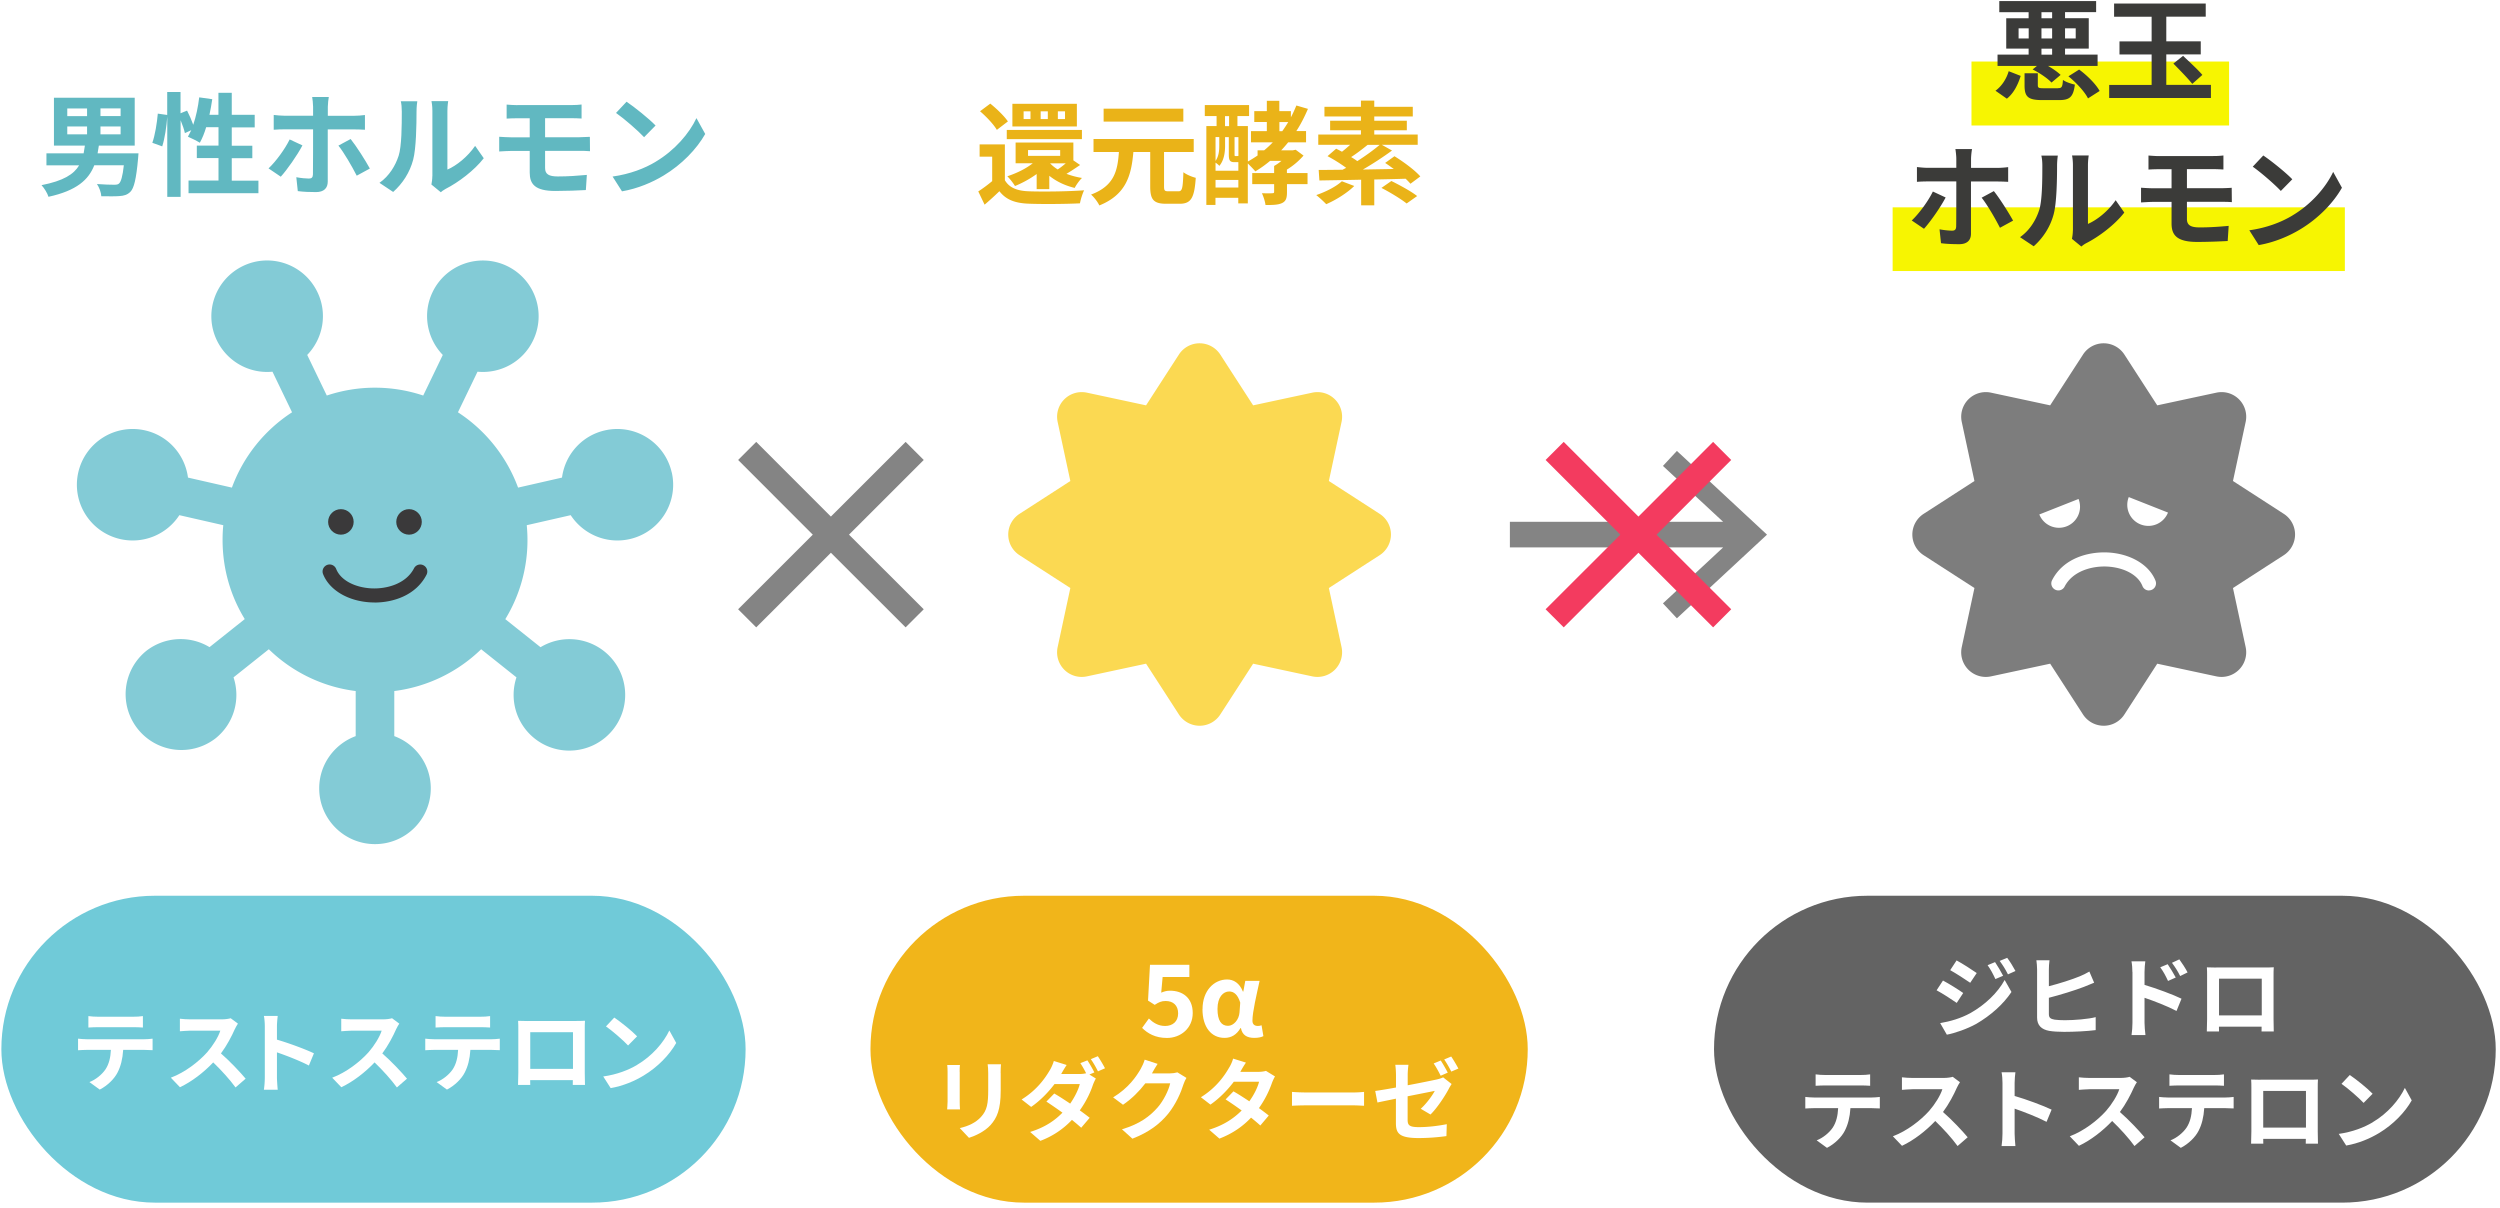 <svg xmlns="http://www.w3.org/2000/svg" width="356" height="172" fill="none"><path fill="#F7F501" d="M317.422 8.763h-36.683v9.107h36.683V8.763zm16.485 20.762h-64.395v9.07h64.395v-9.07z"/><path fill="#848484" d="m238.79 64.21-1.988 2.138 8.573 7.958h-30.367v3.645h30.367l-8.573 7.969 1.988 2.126 12.831-11.912L238.79 64.21zm-107.25 1.291-2.578-2.576-10.643 10.635-10.632-10.635-2.578 2.576 10.632 10.635-10.632 10.624 2.578 2.577 10.632-10.625 10.643 10.625 2.578-2.577-10.642-10.624L131.54 65.5z"/><path fill="#F33B5F" d="m246.525 65.501-2.578-2.576-10.633 10.635-10.642-10.635-2.578 2.576 10.642 10.635-10.642 10.624 2.578 2.577 10.642-10.625 10.633 10.625 2.578-2.577-10.632-10.624L246.525 65.5z"/><path fill="#61B8C1" d="M19.723 21.803s-.03.509-.06.769c-.26 2.905-.58 4.224-1.089 4.733-.45.45-.93.579-1.599.619-.56.05-1.539.03-2.548.02-.03-.54-.29-1.258-.62-1.738.99.08 2 .1 2.429.1.34 0 .53-.02.7-.16.29-.24.529-1.038.699-2.616h-4.207c-.8 2.057-2.498 3.615-6.525 4.494-.14-.5-.61-1.248-.99-1.658 3.118-.609 4.607-1.548 5.357-2.826H6.613v-1.707h5.296c.06-.35.13-.72.18-1.099H7.682v-6.82h11.502v6.82h-5.107c-.05.38-.11.74-.18 1.099h5.826v-.03zM9.581 16.54h2.818v-1.098H9.58v1.098zm0 2.587h2.818v-1.119H9.58v1.119zm7.594-3.695h-2.868v1.098h2.868v-1.098zm0 2.576h-2.868v1.119h2.868v-1.119zM36.8 25.706v1.808h-9.952v-1.808h4.267v-3.195h-3.088v-1.777h3.088v-2.617h-1.759c-.24.83-.56 1.598-.899 2.207-.38-.24-1.249-.669-1.699-.859.16-.29.32-.589.48-.928l-.91.419c-.1-.48-.34-1.178-.609-1.837v10.914H23.82V16.609c-.1 1.338-.35 3.106-.719 4.234l-1.409-.509c.38-1.058.67-2.846.78-4.154l1.339.19v-3.266h1.898v3.026l.93-.38c.32.62.659 1.389.879 2.018.4-1.169.69-2.547.85-3.905l1.858.26c-.11.749-.24 1.498-.4 2.227h1.28v-3.136h1.898v3.136h3.267v1.787h-3.267v2.616h2.928v1.778h-2.928v3.195h3.777l.02-.02zm3.177-.549L38.24 23.98c1.069-1.009 2.348-2.766 3.008-4.124l1.818.848c-.74 1.419-2.218 3.515-3.087 4.464v-.01zm6.705-9.946v1.279h3.708c.46 0 1.149-.05 1.578-.11v2.097c-.5-.03-1.119-.05-1.568-.05h-3.728v7.43c0 .928-.54 1.497-1.678 1.497-.85 0-1.789-.03-2.588-.14l-.21-1.977c.69.13 1.389.19 1.788.19.4 0 .56-.16.58-.58.02-.589.02-5.661.02-6.41v-.02h-4.067c-.48 0-1.09.02-1.539.06V16.37c.48.05 1.04.11 1.539.11h4.067V15.2c0-.419-.08-1.118-.13-1.388h2.368c-.05.22-.14.989-.14 1.388v.01zM52.668 24l-1.869 1.018c-.69-1.358-1.818-3.295-2.608-4.284l1.739-.938c.82 1.018 2.098 3.035 2.738 4.204zm4.088-1.778c.45-1.378.46-4.394.46-6.33 0-.64-.05-1.07-.14-1.469h2.348c-.02.08-.11.78-.11 1.458 0 1.887-.05 5.263-.48 6.87-.48 1.808-1.489 3.375-2.848 4.584l-1.948-1.299c1.409-.988 2.268-2.456 2.718-3.824v.01zm4.816 2.876V15.78c0-.719-.11-1.328-.13-1.378h2.379s-.11.67-.11 1.388v8.358c1.299-.559 2.877-1.817 3.947-3.375l1.229 1.758c-1.33 1.727-3.628 3.455-5.426 4.363-.35.19-.54.35-.69.48l-1.339-1.099c.06-.3.13-.749.13-1.178h.01zm12.11-10.136h7.695c.54 0 1.069-.03 1.439-.08v1.997c-.42-.02-.86-.05-1.44-.05H77.62v2.716h4.827c.34 0 1.139-.03 1.549-.06l.02 2.047c-.45-.05-1.17-.05-1.52-.05H77.62v2.447c0 .879.54 1.198 1.82 1.198 1.438 0 2.847-.1 4.126-.22l-.14 2.157c-1.04.06-2.848.13-4.347.13-2.928 0-3.647-1.008-3.647-2.616v-3.086h-2.608c-.46 0-1.259.05-1.739.08v-2.097c.45.03 1.25.08 1.739.08h2.608V16.84h-1.739c-.58 0-1.089.02-1.548.05v-1.997c.46.03.979.08 1.548.08l-.01-.01zm19.666 8.08c2.738-1.618 4.817-4.064 5.826-6.221l1.249 2.257c-1.22 2.157-3.348 4.364-5.916 5.911-1.619.979-3.677 1.867-5.935 2.257l-1.34-2.107c2.499-.35 4.577-1.168 6.126-2.097h-.01zm0-5.163-1.629 1.658c-.829-.899-2.828-2.636-3.997-3.455l1.5-1.598c1.118.75 3.197 2.417 4.126 3.385v.01z"/><path fill="#EAB318" d="M143.094 25.66c.62 1.069 1.739 1.518 3.378 1.578 1.918.08 5.696.03 7.904-.14-.22.45-.5 1.328-.59 1.857-1.978.1-5.376.13-7.324.05-1.899-.08-3.188-.539-4.147-1.777a43.63 43.63 0 0 1-2.108 1.917l-.9-1.887c.62-.4 1.339-.929 1.979-1.468v-3.485h-1.789v-1.747h3.597v5.102zm-1.139-7.16c-.449-.778-1.499-1.887-2.398-2.656l1.459-1.088c.899.719 1.998 1.777 2.508 2.536l-1.569 1.198v.01zm1.409 0h10.702v1.309h-10.702V18.5zm4.257 8.458v-2.177a15.135 15.135 0 0 1-3.088 1.708c-.21-.37-.749-1.059-1.089-1.388 1.309-.43 2.638-1.069 3.627-1.857h-2.448v-2.946h8.224v2.536l.959.66c-.659.449-1.329.898-1.938 1.257.669.26 1.419.46 2.208.59-.35.32-.819.978-1.039 1.418-1.409-.34-2.618-.93-3.617-1.728v1.897h-1.809l.01.03zm5.726-8.947h-9.183v-3.225h9.183v3.225zm-6.605-2.157h-.98v1.099h.98v-1.099zm-.35 6.341h4.576v-.829h-4.576v.83zm2.818-6.34h-1.019v1.098h1.019v-1.099zm.32 7.399c.299.32.669.619 1.089.878.369-.24.769-.559 1.149-.878h-2.238zm2.128-7.4h-1.019v1.099h1.019v-1.099zm16.159 11.384c.53 0 .62-.42.699-2.716.42.34 1.23.669 1.759.798-.19 2.866-.669 3.695-2.298 3.695h-1.919c-1.808 0-2.268-.61-2.268-2.476v-4.893h-2.398c-.29 3.325-1.019 6.061-4.847 7.609-.219-.48-.749-1.179-1.179-1.548 3.328-1.248 3.777-3.405 3.967-6.061h-3.617v-1.858h14.269v1.858h-4.226v4.893c0 .609.099.699.619.699h1.439zm.689-9.926h-11.351v-1.837h11.351v1.837zm14.759 7.328h2.928v1.577h-2.928v1.139c0 .828-.13 1.298-.72 1.567-.559.26-1.309.27-2.338.27-.06-.51-.29-1.198-.51-1.678.61.02 1.279.02 1.469 0 .21 0 .27-.05.27-.21v-1.088h-3.118V24.64h3.118v-1.01c.35-.19.72-.45 1.039-.719h-1.619a16.686 16.686 0 0 1-2.098 1.498c-.22-.29-.719-.779-1.069-1.138v5.691h-1.359v-.798h-3.248v1.018h-1.299V17.95h1.459v-1.418h-1.679v-1.567h6.306v1.567h-1.659v1.418h1.489v5.053c.479-.27.929-.56 1.379-.859v-.739h.939c.43-.35.849-.739 1.229-1.138h-3.107v-1.598h2.258V17.37h-1.789v-1.548h1.789v-1.467h1.779v1.467h1.648v.88c.29-.53.54-1.1.78-1.679l1.648.48c-.479 1.118-1.019 2.187-1.658 3.165h1.389v1.598h-2.548c-.32.4-.64.769-.99 1.138h1.659l.4-.08 1.119.83a10.137 10.137 0 0 1-2.368 1.996v.48l.01.01zm-8.814-3.865c0 .879-.14 2.047-.819 2.846-.1-.13-.35-.34-.54-.46v1.15h3.248v-1.22h-.53c-.619 0-.829-.189-.829-1.068v-2.496h-.53v1.248zm-1.359-1.248v3.385c.48-.689.53-1.498.53-2.177v-1.218h-.53v.01zm3.248 7.18v-1.089h-3.248v1.089h3.248zm-1.899-8.748h.58v-1.418h-.58v1.418zm1.899 1.568h-.54v2.476c0 .19.02.22.13.22h.21c.13 0 .18-.02.21-.03v-2.666h-.01zm5.836-.849h.419c.3-.42.58-.849.85-1.298h-1.259v1.298h-.01zm10.662 7.811c-1.02 1.008-2.658 2.017-3.987 2.586-.32-.35-1.02-.989-1.419-1.298 1.359-.46 2.817-1.199 3.647-1.967l1.759.669v.01zm8.014-.32c-.18-.21-.42-.46-.69-.719-1.469.05-2.988.08-4.467.11v3.675h-1.868V25.59c-2.258.05-4.337.08-5.946.11l-.1-1.498c.98 0 2.139-.02 3.408-.03.16-.1.34-.18.509-.27a22.237 22.237 0 0 0-2.658-1.667l1.229-1.059c.26.13.54.27.83.43.38-.29.779-.64 1.169-.989h-4.547V19.16h6.076v-.609h-4.387v-1.358h4.387v-.61h-5.196v-1.377h5.196v-.879h1.898v.879h5.486v1.378h-5.486v.609h4.637v1.358h-4.637v.61h6.186v1.457h-5.116l1.459.819a47.237 47.237 0 0 1-4.147 2.706l4.396-.08c-.419-.3-.829-.609-1.229-.859l1.329-.958c1.259.779 2.898 1.977 3.678 2.876l-1.419 1.058.02-.01zm-6.106-5.542c-.779.64-1.629 1.278-2.348 1.738.32.19.619.379.879.579 1.169-.75 2.318-1.578 3.188-2.317h-1.719zm3.378 5.143c1.169.579 2.818 1.468 3.677 2.147l-1.499 1.058c-.769-.62-2.368-1.598-3.587-2.217l1.409-.978v-.01z"/><path fill="#3B3B39" d="M284.149 12.925c.91-.66 1.569-1.698 1.889-2.786l1.709.669c-.38 1.218-.98 2.466-1.969 3.245l-1.629-1.138v.01zm5.916-3.535h-5.616V7.772h4.427v-.848h-3.188V2.6h3.188v-.86h-4.177V.153h13.79v1.578h-4.427v.859h3.377v4.334h-3.377v.848h4.636V9.39h-7.054c.699.4 1.379.879 1.788 1.278l-1.299 1.089c-.539-.59-1.698-1.378-2.688-1.868l.61-.499h.01zm-1.179-3.914V4.038h-1.439v1.438h1.439zm4.157 7.08c.539 0 .659-.14.719-1.179.37.29 1.169.56 1.699.67-.22 1.777-.75 2.206-2.238 2.206h-2.429c-2.048 0-2.498-.51-2.498-2.107v-1.708h1.889v1.678c0 .4.13.45.819.45h2.049l-.01-.01zM290.704 2.6h1.519v-.86h-1.519v.86zm1.519 1.438h-1.519v1.438h1.519V4.038zm-1.519 3.744h1.519v-.848h-1.519v.848zm3.358-3.744v1.438h1.519V4.038h-1.519zm1.998 5.861c1.14.83 2.399 2.077 2.928 3.056l-1.658 1.058c-.45-.928-1.659-2.236-2.788-3.145l1.518-.959V9.9zm18.776 2.197v1.857h-14.489v-1.857h6.045V7.752h-4.577V5.895h4.577V2.38h-5.346V.503h13.05V2.37h-5.616v3.515h4.907v1.857h-4.907v4.344h6.346l.01.01zm-3.967-4.144c.859.819 2.128 1.977 2.748 2.716l-1.439 1.278c-.58-.748-1.809-1.997-2.688-2.895l1.379-1.099zm-36.898 24.623-1.739-1.178c1.07-1.009 2.349-2.766 3.008-4.124l1.819.849c-.74 1.418-2.219 3.514-3.088 4.463v-.01zm6.705-9.946v1.279h3.707c.46 0 1.149-.05 1.579-.11v2.097c-.499-.03-1.119-.05-1.569-.05h-3.727v7.43c0 .928-.539 1.497-1.679 1.497-.849 0-1.788-.03-2.588-.14l-.21-1.977c.69.13 1.389.19 1.789.19.4 0 .56-.16.58-.58.02-.589.02-5.661.02-6.41v-.02h-4.067c-.48 0-1.089.02-1.539.06v-2.107c.48.05 1.039.11 1.539.11h4.067v-1.279c0-.419-.08-1.118-.13-1.388h2.368a9.5 9.5 0 0 0-.14 1.388v.01zm5.986 8.788-1.869 1.018c-.689-1.358-1.819-3.295-2.608-4.284l1.739-.938c.819 1.018 2.098 3.035 2.738 4.204zm3.707-1.46c.45-1.378.46-4.393.46-6.33 0-.64-.05-1.069-.14-1.468h2.348c-.02.08-.11.779-.11 1.457 0 1.888-.05 5.263-.48 6.87-.479 1.808-1.488 3.376-2.847 4.584l-1.949-1.298c1.409-.989 2.268-2.457 2.718-3.825v.01zm4.816 2.876v-9.316c0-.72-.109-1.328-.129-1.378h2.378s-.11.669-.11 1.388v8.358c1.299-.56 2.878-1.818 3.947-3.376l1.229 1.758c-1.329 1.727-3.627 3.455-5.426 4.364-.35.19-.54.35-.689.479l-1.339-1.099c.059-.299.129-.748.129-1.178h.01zm12.297-10.614h7.694a11.6 11.6 0 0 0 1.439-.08v1.997c-.42-.02-.86-.05-1.439-.05h-3.757v2.716h4.826c.34 0 1.139-.03 1.549-.06l.02 2.047c-.45-.05-1.169-.05-1.519-.05h-4.876v2.447c0 .878.539 1.198 1.818 1.198 1.439 0 2.848-.1 4.127-.22l-.14 2.157c-1.039.06-2.847.13-4.346.13-2.928 0-3.648-1.009-3.648-2.616v-3.086h-2.608c-.459 0-1.259.05-1.738.08v-2.097c.449.03 1.249.08 1.738.08h2.608v-2.716h-1.738c-.58 0-1.09.02-1.549.05v-1.997c.459.03.979.08 1.549.08l-.01-.01zm18.936 8.477c2.738-1.617 4.816-4.064 5.825-6.22l1.249 2.256c-1.219 2.157-3.347 4.364-5.915 5.912-1.619.978-3.677 1.867-5.936 2.256l-1.339-2.107c2.498-.35 4.577-1.168 6.126-2.097h-.01zm0-5.162-1.629 1.657c-.83-.898-2.828-2.636-3.997-3.455l1.499-1.597c1.119.749 3.197 2.416 4.127 3.385v.01z"/><path fill="#FBD952" fill-rule="evenodd" d="M173.771 50.492a3.525 3.525 0 0 0-2.948-1.607 3.5 3.5 0 0 0-2.948 1.607c-2.148 3.316-4.677 7.23-4.677 7.23s-4.556-.979-8.423-1.807a3.513 3.513 0 0 0-3.218.948 3.514 3.514 0 0 0-.949 3.216c.829 3.864 1.809 8.417 1.809 8.417s-3.918 2.537-7.235 4.674a3.521 3.521 0 0 0-1.609 2.945c0 1.189.6 2.297 1.609 2.946 3.317 2.147 7.235 4.673 7.235 4.673s-.98 4.554-1.809 8.418a3.506 3.506 0 0 0 4.167 4.164l8.423-1.807s2.539 3.914 4.677 7.23a3.524 3.524 0 0 0 2.948 1.607 3.502 3.502 0 0 0 2.948-1.607 7203.56 7203.56 0 0 0 4.676-7.23l8.424 1.807a3.51 3.51 0 0 0 4.167-4.164l-1.809-8.418s3.917-2.536 7.235-4.673a3.52 3.52 0 0 0 1.608-2.946 3.496 3.496 0 0 0-1.608-2.945c-3.318-2.147-7.235-4.674-7.235-4.674l1.809-8.417a3.507 3.507 0 0 0-4.167-4.164c-3.867.828-8.424 1.807-8.424 1.807s-2.538-3.914-4.676-7.23z" clip-rule="evenodd"/><rect width="105.978" height="43.701" x=".195" y="127.554" fill="#70CAD8" rx="21.851"/><g filter="url(#a)"><path fill="#fff" d="M11.804 147.467h8.254c.26 0 .82-.03 1.15-.08v1.638c-.32-.02-.79-.04-1.15-.04H17.02c-.08 1.298-.35 2.357-.809 3.235-.44.869-1.409 1.848-2.528 2.417l-1.469-1.069c.89-.339 1.779-1.068 2.278-1.797.52-.779.73-1.728.78-2.786h-3.468c-.38 0-.859.03-1.209.05v-1.648c.38.04.82.08 1.21.08zm1.6-3.205h5.065c.43 0 .93-.02 1.36-.09v1.628c-.43-.03-.92-.05-1.36-.05h-5.046c-.44 0-.97.03-1.359.05v-1.628c.42.06.93.09 1.35.09h-.01z"/></g><g filter="url(#b)"><path fill="#fff" d="M32.92 146.024c-.43.979-1.129 2.327-1.978 3.465 1.25 1.079 2.768 2.696 3.517 3.595l-1.439 1.248c-.819-1.128-1.988-2.416-3.177-3.565-1.34 1.408-3.008 2.717-4.737 3.535l-1.299-1.358c2.029-.759 3.977-2.286 5.167-3.614.829-.949 1.598-2.187 1.878-3.086h-4.267c-.53 0-1.219.08-1.489.09v-1.788c.34.05 1.11.09 1.49.09h4.446c.54 0 1.05-.08 1.299-.159l1.03.768c-.1.14-.33.53-.44.779z"/></g><g filter="url(#c)"><path fill="#fff" d="M37.19 145.659c0-.439-.04-1.068-.13-1.508h1.968c-.05.44-.11.999-.11 1.508v1.868c1.689.489 4.107 1.387 5.266 1.947l-.72 1.737c-1.298-.679-3.187-1.408-4.546-1.877v3.565c0 .369.06 1.248.11 1.757h-1.969a13 13 0 0 0 .13-1.757v-7.24z"/></g><g filter="url(#d)"><path fill="#fff" d="M55.897 146.024c-.43.979-1.129 2.327-1.978 3.465 1.249 1.079 2.768 2.696 3.517 3.595l-1.439 1.248c-.82-1.128-1.988-2.416-3.177-3.565-1.34 1.408-3.008 2.717-4.737 3.535l-1.299-1.358c2.029-.759 3.977-2.286 5.166-3.614.83-.949 1.599-2.187 1.879-3.086h-4.267c-.53 0-1.22.08-1.489.09v-1.788c.34.05 1.11.09 1.489.09h4.447c.54 0 1.049-.08 1.299-.159l1.029.768c-.1.14-.33.53-.44.779z"/></g><g filter="url(#e)"><path fill="#fff" d="M61.245 147.467H69.5c.26 0 .82-.03 1.15-.08v1.638c-.32-.02-.79-.04-1.15-.04h-3.038c-.08 1.298-.35 2.357-.81 3.235-.439.869-1.408 1.848-2.527 2.417l-1.47-1.069c.89-.339 1.78-1.068 2.28-1.797.519-.779.729-1.728.779-2.786h-3.468c-.38 0-.86.03-1.209.05v-1.648c.38.04.82.08 1.21.08zm1.599-3.205h5.066c.43 0 .93-.02 1.36-.09v1.628c-.43-.03-.92-.05-1.36-.05h-5.046c-.44 0-.97.03-1.359.05v-1.628c.42.06.93.09 1.349.09h-.01z"/></g><g filter="url(#f)"><path fill="#fff" d="M74.607 144.866h6.925c.32 0 .79 0 1.249-.03-.03.379-.03.839-.03 1.218v6.171c0 .49.03 1.698.03 1.748h-1.739s.01-.31.01-.679h-6.075c.01.349.01.639.01.679h-1.739c0-.06.04-1.159.04-1.758v-6.151c0-.349 0-.869-.03-1.218.52.01 1 .03 1.34.03l.01-.01zm.38 6.82h6.085v-5.222h-6.085v5.222z"/></g><g filter="url(#g)"><path fill="#fff" d="M90.207 151.112c2.159-1.268 3.788-3.195 4.587-4.893l.98 1.778c-.96 1.697-2.629 3.435-4.657 4.653-1.27.769-2.898 1.468-4.677 1.777l-1.059-1.657c1.969-.28 3.597-.919 4.826-1.648v-.01zm0-4.064-1.289 1.308c-.66-.709-2.228-2.077-3.147-2.716l1.179-1.258c.88.589 2.518 1.897 3.247 2.666h.01z"/></g><rect width="93.595" height="43.701" x="123.955" y="127.554" fill="#F1B51A" rx="21.851"/><g filter="url(#h)"><path fill="#fff" d="m162.12 145.847.959-1.328c.6.579 1.329 1.059 2.308 1.059 1.09 0 1.859-.64 1.859-1.788 0-1.148-.709-1.767-1.769-1.767-.619 0-.959.159-1.568.549l-.95-.609.28-5.093h5.606v1.738h-3.807l-.2 2.226c.43-.179.779-.279 1.259-.279 1.759 0 3.228.988 3.228 3.175s-1.729 3.555-3.668 3.555c-1.658 0-2.758-.649-3.537-1.428v-.01z"/></g><g filter="url(#i)"><path fill="#fff" d="M170.722 143.171c0-2.646 1.659-4.214 3.497-4.214.92 0 1.759.499 2.249 1.718h.06l.28-1.518h2.038c-.41 1.897-1.019 4.413-1.019 5.672 0 .539.33.748.779.748.16 0 .34-.029.52-.099l.26 1.547c-.27.14-.69.25-1.289.25-1.06 0-1.719-.399-1.909-1.398h-.06c-.55.939-1.299 1.398-2.268 1.398-1.889 0-3.148-1.518-3.148-4.104h.01zm5.266.479.1-1.398c-.35-1.148-.909-1.587-1.569-1.587-.839 0-1.668.778-1.668 2.486 0 1.708.579 2.407 1.498 2.407.79 0 1.559-.859 1.639-1.908z"/></g><g filter="url(#j)"><path fill="#fff" d="M136.144 152.102v4.254c0 .309.01.808.04 1.098h-1.829c.01-.24.06-.729.06-1.108v-4.244c0-.24-.01-.679-.05-.969h1.809c-.03.29-.04.569-.04.969h.01zm5.836.189v2.497c0 2.706-.53 3.874-1.459 4.913-.83.908-2.139 1.518-3.058 1.807l-1.309-1.388c1.249-.289 2.268-.769 3.018-1.588.869-.948 1.029-1.887 1.029-3.854v-2.387c0-.499-.03-.908-.08-1.258h1.899c-.03.35-.05.759-.05 1.258h.01z"/></g><g filter="url(#k)"><path fill="#fff" d="m155.32 152.191-.709.3.919.569c-.14.25-.299.589-.419.909-.33 1.018-.96 2.366-1.869 3.625.54.389 1.029.759 1.409 1.058l-1.209 1.418c-.34-.309-.81-.709-1.319-1.118a11.878 11.878 0 0 1-4.497 2.985l-1.459-1.268c2.179-.669 3.578-1.687 4.607-2.746a70.52 70.52 0 0 0-2.288-1.578l1.119-1.148c.669.38 1.459.899 2.268 1.438.64-.919 1.179-1.997 1.369-2.786h-3.597c-.88 1.168-2.049 2.377-3.328 3.255l-1.359-1.058c2.209-1.358 3.378-3.086 4.017-4.174.19-.3.45-.879.57-1.308l1.828.569a16.716 16.716 0 0 0-.779 1.288h2.568c.34 0 .71-.04.979-.11a13.092 13.092 0 0 0-.819-1.438l.999-.399c.31.449.77 1.258.999 1.727v-.01zm1.509-.589-.999.44c-.26-.53-.669-1.259-1.019-1.738l.999-.419c.33.479.789 1.268 1.019 1.707v.01z"/></g><g filter="url(#l)"><path fill="#fff" d="M163.553 152.273s-.03.04-.04.06h2.528c.39 0 .809-.06 1.099-.15l1.289.789c-.14.24-.32.589-.42.909-.339 1.118-1.059 2.796-2.188 4.204-1.199 1.458-2.718 2.616-5.086 3.545l-1.489-1.338c2.578-.769 3.977-1.868 5.076-3.106.86-.978 1.589-2.496 1.789-3.435h-3.538c-.839 1.099-1.938 2.207-3.177 3.046l-1.409-1.049c2.208-1.348 3.297-2.965 3.927-4.054.19-.319.45-.899.57-1.318l1.838.599c-.29.439-.619 1.009-.769 1.288v.01z"/></g><g filter="url(#m)"><path fill="#fff" d="M176.093 152.112h2.558c.39 0 .819-.05 1.099-.14l1.289.789c-.14.24-.299.579-.419.889a14.295 14.295 0 0 1-1.869 3.624c.54.39 1.029.759 1.399 1.059l-1.199 1.418c-.34-.31-.81-.709-1.319-1.119-1.109 1.169-2.548 2.237-4.507 2.986l-1.459-1.268c2.179-.669 3.578-1.688 4.627-2.736a48.525 48.525 0 0 0-2.288-1.578l1.119-1.148c.669.379 1.459.889 2.258 1.418.66-.909 1.199-1.997 1.389-2.786h-3.597c-.88 1.168-2.049 2.376-3.328 3.255l-1.359-1.048c2.209-1.368 3.378-3.096 4.007-4.194.2-.3.47-.879.58-1.308l1.828.569a13.891 13.891 0 0 0-.779 1.288l-.03.03z"/></g><g filter="url(#n)"><path fill="#fff" d="M185.487 155.046h6.765c.59 0 1.149-.05 1.469-.08v1.977c-.3-.01-.949-.06-1.469-.06h-6.765c-.719 0-1.559.03-2.028.06v-1.977a28.3 28.3 0 0 0 2.028.08z"/></g><g filter="url(#o)"><path fill="#fff" d="M198.277 155.929c-1.119.23-2.119.429-2.648.549l-.32-1.647c.6-.08 1.709-.26 2.958-.49v-1.787c0-.429-.04-1.069-.1-1.448h1.879c-.06.379-.11 1.009-.11 1.448v1.468c1.828-.34 3.587-.709 4.157-.829.369-.09.669-.18.889-.3l1.209.949c-.11.18-.29.449-.4.679-.549 1.049-1.698 2.786-2.608 3.665l-1.389-.819c.83-.739 1.649-1.887 1.999-2.546-.39.08-2.089.419-3.867.769v3.335c0 .779.229 1.058 1.598 1.058s2.738-.18 3.977-.419l-.05 1.697a29.87 29.87 0 0 1-3.917.28c-2.857 0-3.277-.689-3.277-2.177v-3.435h.02zm7.364-3.705-1.009.44c-.26-.519-.659-1.268-.999-1.748l1.009-.419c.31.469.76 1.258.999 1.727zm1.509-.579-1.009.43c-.26-.52-.67-1.259-1.009-1.728l.999-.419c.33.479.789 1.268 1.019 1.707v.01z"/></g><rect width="111.317" height="43.7" x="244.076" y="127.554" fill="#636363" rx="21.85"/><g fill="#fff" filter="url(#p)"><path d="m279.038 140.887-.919 1.408c-.719-.5-2.028-1.348-2.868-1.798l.909-1.388c.86.45 2.239 1.318 2.888 1.778h-.01zm1.01 2.866c2.138-1.199 3.907-2.916 4.896-4.724l.969 1.708c-1.159 1.747-2.948 3.335-4.996 4.533-1.289.719-3.098 1.349-4.207 1.548l-.949-1.647c1.409-.24 2.918-.669 4.287-1.418zm.919-5.712-.929 1.388c-.71-.489-2.019-1.338-2.848-1.798l.909-1.388c.829.45 2.218 1.339 2.868 1.798zm3.757.389-1.099.47c-.37-.789-.66-1.338-1.109-1.977l1.059-.44c.35.529.859 1.368 1.149 1.947zm1.759-.679-1.069.48c-.4-.789-.72-1.289-1.18-1.918l1.07-.439c.389.499.879 1.318 1.179 1.877zm4.757-.21v2.376c1.499-.379 3.278-.948 4.397-1.408.45-.189.88-.389 1.369-.679l.68 1.588c-.48.2-1.05.439-1.469.599-1.269.489-3.338 1.129-4.977 1.548v2.327c0 .539.25.679.82.788.37.05.879.08 1.449.08 1.319 0 3.347-.159 4.396-.439v1.847c-1.199.16-3.097.25-4.496.25-.82 0-1.579-.05-2.119-.14-1.099-.2-1.728-.789-1.728-1.887v-6.86c0-.37-.05-.999-.1-1.308h1.868c-.06.389-.09.958-.09 1.308v.01zm11.892.35c0-.449-.04-1.068-.13-1.518h1.969c-.05.44-.11.999-.11 1.518v1.838c1.678.499 4.107 1.397 5.266 1.967l-.71 1.747c-1.309-.689-3.197-1.418-4.556-1.877v3.565c0 .349.06 1.238.13 1.747h-1.979c.08-.489.13-1.258.13-1.747v-7.24h-.01zm6.175.789-1.099.489c-.37-.789-.639-1.298-1.109-1.947l1.059-.439c.35.529.86 1.338 1.149 1.897zm1.689-.729-1.059.519c-.4-.789-.71-1.258-1.169-1.887l1.049-.489c.37.499.889 1.298 1.179 1.867v-.01zm4.094-.7h6.925c.309 0 .789 0 1.249-.03-.03.379-.03.838-.03 1.218v6.171c0 .489.03 1.698.03 1.748h-1.739s.01-.31.01-.68h-6.076c.01.35.01.64.01.68h-1.738c0-.06.04-1.159.04-1.758v-6.151c0-.35 0-.869-.03-1.218.519.01.999.03 1.339.03l.01-.01zm.379 6.82h6.086v-5.223h-6.086v5.223zm-57.704 11.694h8.253c.26 0 .82-.03 1.15-.08v1.638c-.32-.02-.79-.04-1.15-.04h-3.037c-.08 1.298-.35 2.356-.81 3.235-.439.869-1.409 1.847-2.528 2.417l-1.469-1.069c.89-.339 1.779-1.068 2.279-1.797.519-.779.729-1.728.779-2.786h-3.467c-.38 0-.86.03-1.209.05v-1.648c.379.04.819.08 1.209.08zm1.598-3.205h5.067c.429 0 .929-.02 1.359-.09v1.627c-.43-.03-.92-.05-1.359-.05h-5.047c-.439 0-.969.03-1.359.05v-1.627c.42.06.93.09 1.349.09h-.01zm18.777 1.807c-.429.979-1.129 2.327-1.978 3.465 1.249 1.079 2.768 2.696 3.517 3.595l-1.439 1.248c-.819-1.128-1.988-2.416-3.177-3.565-1.339 1.408-3.008 2.716-4.737 3.535l-1.299-1.358c2.029-.759 3.977-2.287 5.166-3.615.83-.948 1.599-2.187 1.879-3.085h-4.267c-.53 0-1.219.08-1.489.09v-1.788c.34.05 1.109.09 1.489.09h4.447c.539 0 1.049-.08 1.299-.16l1.029.769c-.1.14-.33.529-.44.779zm6.495-.687c0-.44-.04-1.069-.129-1.508h1.968c-.05.439-.11.998-.11 1.508v1.867c1.689.489 4.107 1.388 5.266 1.947l-.719 1.738c-1.299-.679-3.188-1.408-4.547-1.878v3.565c0 .37.06 1.248.11 1.758h-1.968c.079-.5.129-1.258.129-1.758v-7.239zm18.697.687c-.43.979-1.129 2.327-1.978 3.465 1.249 1.079 2.768 2.696 3.517 3.595l-1.439 1.248c-.819-1.128-1.988-2.416-3.178-3.565-1.339 1.408-3.007 2.716-4.736 3.535l-1.299-1.358c2.028-.759 3.977-2.287 5.166-3.615.829-.948 1.599-2.187 1.879-3.085h-4.267c-.53 0-1.219.08-1.489.09v-1.788c.34.05 1.109.09 1.489.09h4.447c.539 0 1.049-.08 1.299-.16l1.029.769c-.1.14-.33.529-.44.779zm4.816 1.398h8.254c.259 0 .819-.03 1.149-.08v1.638c-.32-.02-.79-.04-1.149-.04h-3.038c-.08 1.298-.35 2.356-.81 3.235-.439.869-1.408 1.847-2.528 2.417l-1.469-1.069c.89-.339 1.779-1.068 2.279-1.797.519-.779.729-1.728.779-2.786h-3.467c-.38 0-.86.03-1.209.05v-1.648c.379.04.819.08 1.209.08zm1.599-3.205h5.066c.429 0 .929-.02 1.359-.09v1.627c-.43-.03-.92-.05-1.359-.05h-5.046c-.44 0-.97.03-1.359.05v-1.627c.419.06.929.09 1.349.09h-.01zm11.638.669h6.925c.319 0 .789 0 1.249-.03-.03.38-.03.839-.03 1.218v6.172c0 .489.03 1.697.03 1.747h-1.739s.01-.31.01-.679h-6.066c.01.35.01.639.01.679h-1.738c0-.06.04-1.158.04-1.757v-6.152c0-.349 0-.868-.03-1.218.519.01.999.03 1.339.03v-.01zm.379 6.82h6.086v-5.222h-6.086v5.222zm15.582-.759c2.159-1.268 3.787-3.196 4.587-4.893l.979 1.777c-.959 1.698-2.628 3.435-4.656 4.654-1.269.769-2.898 1.468-4.677 1.777l-1.059-1.658c1.968-.279 3.597-.918 4.826-1.647v-.01zm0-4.064-1.289 1.308c-.659-.709-2.228-2.077-3.147-2.716l1.179-1.258c.879.589 2.518 1.897 3.247 2.666h.01z"/></g><path fill="#7D7D7D" fill-rule="evenodd" d="M302.515 50.492a3.522 3.522 0 0 0-2.947-1.607 3.5 3.5 0 0 0-2.948 1.607c-2.149 3.316-4.677 7.23-4.677 7.23s-4.556-.979-8.423-1.807a3.512 3.512 0 0 0-3.218.948 3.514 3.514 0 0 0-.949 3.216l1.808 8.417s-3.917 2.537-7.234 4.674a3.521 3.521 0 0 0-1.609 2.945c0 1.189.6 2.297 1.609 2.946 3.317 2.147 7.234 4.673 7.234 4.673l-1.808 8.418a3.506 3.506 0 0 0 4.167 4.164l8.423-1.807s2.538 3.914 4.677 7.23a3.524 3.524 0 0 0 2.948 1.607 3.499 3.499 0 0 0 2.947-1.607c2.149-3.316 4.677-7.23 4.677-7.23l8.424 1.807a3.51 3.51 0 0 0 4.167-4.164l-1.809-8.418s3.917-2.536 7.234-4.673a3.518 3.518 0 0 0 1.609-2.946 3.495 3.495 0 0 0-1.609-2.945 6326.583 6326.583 0 0 0-7.234-4.674l1.809-8.417a3.507 3.507 0 0 0-4.167-4.164c-3.867.828-8.424 1.807-8.424 1.807s-2.538-3.914-4.677-7.23z" clip-rule="evenodd"/><path fill="#83CBD6" d="M95.648 67.259a7.943 7.943 0 0 0-9.513-5.971c-3.337.759-5.686 3.514-6.105 6.72l-6.256 1.428a21.79 21.79 0 0 0-8.563-10.725l2.788-5.781c3.217.31 6.435-1.368 7.914-4.454a7.93 7.93 0 0 0-3.707-10.595c-3.947-1.897-8.704-.24-10.603 3.705-1.488 3.076-.789 6.64 1.45 8.957l-2.788 5.782a21.691 21.691 0 0 0-6.865-1.119c-2.398 0-4.707.4-6.865 1.119l-2.788-5.782c2.248-2.327 2.938-5.881 1.449-8.957-1.909-3.954-6.655-5.612-10.602-3.705-3.947 1.908-5.616 6.65-3.707 10.595A7.95 7.95 0 0 0 38.8 52.93l2.788 5.781a21.682 21.682 0 0 0-8.564 10.725l-6.255-1.428c-.42-3.206-2.768-5.961-6.106-6.72a7.943 7.943 0 0 0-9.513 5.97c-.979 4.275 1.699 8.529 5.976 9.507a7.931 7.931 0 0 0 8.414-3.405l6.255 1.428c-.07.7-.1 1.398-.1 2.107 0 4.124 1.15 7.989 3.158 11.264l-5.017 3.994a7.956 7.956 0 0 0-9.063.58 7.944 7.944 0 0 0 9.903 12.421c2.678-2.127 3.597-5.632 2.578-8.697l5.026-4.004a21.57 21.57 0 0 0 12.37 5.951v6.421c-3.027 1.118-5.195 4.024-5.195 7.439 0 4.384 3.557 7.939 7.944 7.939 4.386 0 7.944-3.555 7.944-7.939 0-3.415-2.169-6.321-5.196-7.439v-6.421a21.663 21.663 0 0 0 12.37-5.951l5.027 4.004a7.927 7.927 0 0 0 2.578 8.697c3.427 2.736 8.433 2.167 11.171-1.258 2.738-3.425 2.169-8.428-1.259-11.154a7.958 7.958 0 0 0-9.063-.579l-5.016-3.994a21.615 21.615 0 0 0 3.157-11.274c0-.709-.04-1.418-.1-2.107l6.256-1.428c1.768 2.706 5.086 4.164 8.413 3.405 4.277-.978 6.955-5.232 5.976-9.506h-.01z"/><path fill="#3A393A" fill-rule="evenodd" d="M48.542 72.502c1.01 0 1.819.819 1.819 1.817 0 .999-.82 1.818-1.819 1.818-1 0-1.819-.82-1.819-1.818 0-.998.82-1.817 1.82-1.817zm9.703 0c1.01 0 1.819.819 1.819 1.817 0 .999-.82 1.818-1.82 1.818-.998 0-1.818-.82-1.818-1.818 0-.998.82-1.817 1.819-1.817z" clip-rule="evenodd"/><path fill="#3A393A" d="M53.329 85.79c-.18 0-.36 0-.53-.01-3.227-.169-5.895-1.747-6.795-4.033-.2-.51.05-1.089.57-1.298.51-.2 1.09.05 1.299.569.61 1.558 2.578 2.636 5.026 2.766 2.059.1 4.877-.58 6.056-2.856a.997.997 0 0 1 1.349-.43c.49.25.69.85.43 1.349-1.5 2.925-4.717 3.954-7.405 3.954v-.01z"/><path fill="#fff" fill-rule="evenodd" d="M290.4 73.259a3.004 3.004 0 0 0 3.897 1.687 2.993 2.993 0 0 0 1.688-3.894m12.737 1.938a3.005 3.005 0 0 1-3.897 1.688 2.994 2.994 0 0 1-1.689-3.895" clip-rule="evenodd"/><path fill="#fff" d="M306.01 84.083a.99.99 0 0 1-.929-.64c-.61-1.557-2.578-2.635-5.026-2.765-2.059-.1-4.877.579-6.056 2.856a.994.994 0 0 1-1.349.429.993.993 0 0 1-.429-1.348c1.598-3.125 5.146-4.074 7.934-3.944 3.227.17 5.895 1.747 6.795 4.034a1.006 1.006 0 0 1-.93 1.368l-.01.01z"/><defs><filter id="a" width="14.772" height="14.625" x="9.035" y="142.612" color-interpolation-filters="sRGB" filterUnits="userSpaceOnUse"><feFlood flood-opacity="0" result="BackgroundImageFix"/><feColorMatrix in="SourceAlpha" result="hardAlpha" values="0 0 0 0 0 0 0 0 0 0 0 0 0 0 0 0 0 0 127 0"/><feOffset dx=".52" dy=".52"/><feGaussianBlur stdDeviation="1.04"/><feComposite in2="hardAlpha" operator="out"/><feColorMatrix values="0 0 0 0 0.155 0 0 0 0 0.49 0 0 0 0 0.883 0 0 0 0.5 0"/><feBlend in2="BackgroundImageFix" mode="multiply" result="effect1_dropShadow_247_1823"/><feBlend in="SourceGraphic" in2="effect1_dropShadow_247_1823" result="shape"/></filter><filter id="b" width="14.812" height="14.015" x="22.247" y="142.917" color-interpolation-filters="sRGB" filterUnits="userSpaceOnUse"><feFlood flood-opacity="0" result="BackgroundImageFix"/><feColorMatrix in="SourceAlpha" result="hardAlpha" values="0 0 0 0 0 0 0 0 0 0 0 0 0 0 0 0 0 0 127 0"/><feOffset dx=".52" dy=".52"/><feGaussianBlur stdDeviation="1.04"/><feComposite in2="hardAlpha" operator="out"/><feColorMatrix values="0 0 0 0 0.155 0 0 0 0 0.49 0 0 0 0 0.883 0 0 0 0.5 0"/><feBlend in2="BackgroundImageFix" mode="multiply" result="effect1_dropShadow_247_1823"/><feBlend in="SourceGraphic" in2="effect1_dropShadow_247_1823" result="shape"/></filter><filter id="c" width="11.285" height="14.665" x="35.499" y="142.591" color-interpolation-filters="sRGB" filterUnits="userSpaceOnUse"><feFlood flood-opacity="0" result="BackgroundImageFix"/><feColorMatrix in="SourceAlpha" result="hardAlpha" values="0 0 0 0 0 0 0 0 0 0 0 0 0 0 0 0 0 0 127 0"/><feOffset dx=".52" dy=".52"/><feGaussianBlur stdDeviation="1.04"/><feComposite in2="hardAlpha" operator="out"/><feColorMatrix values="0 0 0 0 0.155 0 0 0 0 0.49 0 0 0 0 0.883 0 0 0 0.5 0"/><feBlend in2="BackgroundImageFix" mode="multiply" result="effect1_dropShadow_247_1823"/><feBlend in="SourceGraphic" in2="effect1_dropShadow_247_1823" result="shape"/></filter><filter id="d" width="14.812" height="14.015" x="45.224" y="142.917" color-interpolation-filters="sRGB" filterUnits="userSpaceOnUse"><feFlood flood-opacity="0" result="BackgroundImageFix"/><feColorMatrix in="SourceAlpha" result="hardAlpha" values="0 0 0 0 0 0 0 0 0 0 0 0 0 0 0 0 0 0 127 0"/><feOffset dx=".52" dy=".52"/><feGaussianBlur stdDeviation="1.04"/><feComposite in2="hardAlpha" operator="out"/><feColorMatrix values="0 0 0 0 0.155 0 0 0 0 0.49 0 0 0 0 0.883 0 0 0 0.5 0"/><feBlend in2="BackgroundImageFix" mode="multiply" result="effect1_dropShadow_247_1823"/><feBlend in="SourceGraphic" in2="effect1_dropShadow_247_1823" result="shape"/></filter><filter id="e" width="14.772" height="14.625" x="58.476" y="142.612" color-interpolation-filters="sRGB" filterUnits="userSpaceOnUse"><feFlood flood-opacity="0" result="BackgroundImageFix"/><feColorMatrix in="SourceAlpha" result="hardAlpha" values="0 0 0 0 0 0 0 0 0 0 0 0 0 0 0 0 0 0 127 0"/><feOffset dx=".52" dy=".52"/><feGaussianBlur stdDeviation="1.04"/><feComposite in2="hardAlpha" operator="out"/><feColorMatrix values="0 0 0 0 0.155 0 0 0 0 0.49 0 0 0 0 0.883 0 0 0 0.5 0"/><feBlend in2="BackgroundImageFix" mode="multiply" result="effect1_dropShadow_247_1823"/><feBlend in="SourceGraphic" in2="effect1_dropShadow_247_1823" result="shape"/></filter><filter id="f" width="13.693" height="13.297" x="71.688" y="143.276" color-interpolation-filters="sRGB" filterUnits="userSpaceOnUse"><feFlood flood-opacity="0" result="BackgroundImageFix"/><feColorMatrix in="SourceAlpha" result="hardAlpha" values="0 0 0 0 0 0 0 0 0 0 0 0 0 0 0 0 0 0 127 0"/><feOffset dx=".52" dy=".52"/><feGaussianBlur stdDeviation="1.04"/><feComposite in2="hardAlpha" operator="out"/><feColorMatrix values="0 0 0 0 0.155 0 0 0 0 0.49 0 0 0 0 0.883 0 0 0 0.5 0"/><feBlend in2="BackgroundImageFix" mode="multiply" result="effect1_dropShadow_247_1823"/><feBlend in="SourceGraphic" in2="effect1_dropShadow_247_1823" result="shape"/></filter><filter id="g" width="14.552" height="14.206" x="83.821" y="142.822" color-interpolation-filters="sRGB" filterUnits="userSpaceOnUse"><feFlood flood-opacity="0" result="BackgroundImageFix"/><feColorMatrix in="SourceAlpha" result="hardAlpha" values="0 0 0 0 0 0 0 0 0 0 0 0 0 0 0 0 0 0 127 0"/><feOffset dx=".52" dy=".52"/><feGaussianBlur stdDeviation="1.04"/><feComposite in2="hardAlpha" operator="out"/><feColorMatrix values="0 0 0 0 0.155 0 0 0 0 0.49 0 0 0 0 0.883 0 0 0 0.5 0"/><feBlend in2="BackgroundImageFix" mode="multiply" result="effect1_dropShadow_247_1823"/><feBlend in="SourceGraphic" in2="effect1_dropShadow_247_1823" result="shape"/></filter><filter id="h" width="11.365" height="14.575" x="160.56" y="135.31" color-interpolation-filters="sRGB" filterUnits="userSpaceOnUse"><feFlood flood-opacity="0" result="BackgroundImageFix"/><feColorMatrix in="SourceAlpha" result="hardAlpha" values="0 0 0 0 0 0 0 0 0 0 0 0 0 0 0 0 0 0 127 0"/><feOffset dx=".52" dy=".52"/><feGaussianBlur stdDeviation="1.04"/><feComposite in2="hardAlpha" operator="out"/><feColorMatrix values="0 0 0 0 0.442 0 0 0 0 0.323 0 0 0 0 0.017 0 0 0 0.25 0"/><feBlend in2="BackgroundImageFix" result="effect1_dropShadow_247_1823"/><feBlend in="SourceGraphic" in2="effect1_dropShadow_247_1823" result="shape"/></filter><filter id="i" width="12.834" height="12.478" x="169.152" y="137.397" color-interpolation-filters="sRGB" filterUnits="userSpaceOnUse"><feFlood flood-opacity="0" result="BackgroundImageFix"/><feColorMatrix in="SourceAlpha" result="hardAlpha" values="0 0 0 0 0 0 0 0 0 0 0 0 0 0 0 0 0 0 127 0"/><feOffset dx=".52" dy=".52"/><feGaussianBlur stdDeviation="1.04"/><feComposite in2="hardAlpha" operator="out"/><feColorMatrix values="0 0 0 0 0.442 0 0 0 0 0.323 0 0 0 0 0.017 0 0 0 0.25 0"/><feBlend in2="BackgroundImageFix" result="effect1_dropShadow_247_1823"/><feBlend in="SourceGraphic" in2="effect1_dropShadow_247_1823" result="shape"/></filter><filter id="j" width="11.824" height="14.635" x="132.795" y="149.473" color-interpolation-filters="sRGB" filterUnits="userSpaceOnUse"><feFlood flood-opacity="0" result="BackgroundImageFix"/><feColorMatrix in="SourceAlpha" result="hardAlpha" values="0 0 0 0 0 0 0 0 0 0 0 0 0 0 0 0 0 0 127 0"/><feOffset dx=".52" dy=".52"/><feGaussianBlur stdDeviation="1.04"/><feComposite in2="hardAlpha" operator="out"/><feColorMatrix values="0 0 0 0 0.442 0 0 0 0 0.323 0 0 0 0 0.017 0 0 0 0.25 0"/><feBlend in2="BackgroundImageFix" result="effect1_dropShadow_247_1823"/><feBlend in="SourceGraphic" in2="effect1_dropShadow_247_1823" result="shape"/></filter><filter id="k" width="16.031" height="16.213" x="143.398" y="148.325" color-interpolation-filters="sRGB" filterUnits="userSpaceOnUse"><feFlood flood-opacity="0" result="BackgroundImageFix"/><feColorMatrix in="SourceAlpha" result="hardAlpha" values="0 0 0 0 0 0 0 0 0 0 0 0 0 0 0 0 0 0 127 0"/><feOffset dx=".52" dy=".52"/><feGaussianBlur stdDeviation="1.04"/><feComposite in2="hardAlpha" operator="out"/><feColorMatrix values="0 0 0 0 0.442 0 0 0 0 0.323 0 0 0 0 0.017 0 0 0 0.25 0"/><feBlend in2="BackgroundImageFix" result="effect1_dropShadow_247_1823"/><feBlend in="SourceGraphic" in2="effect1_dropShadow_247_1823" result="shape"/></filter><filter id="l" width="14.602" height="15.414" x="156.427" y="148.816" color-interpolation-filters="sRGB" filterUnits="userSpaceOnUse"><feFlood flood-opacity="0" result="BackgroundImageFix"/><feColorMatrix in="SourceAlpha" result="hardAlpha" values="0 0 0 0 0 0 0 0 0 0 0 0 0 0 0 0 0 0 127 0"/><feOffset dx=".52" dy=".52"/><feGaussianBlur stdDeviation="1.04"/><feComposite in2="hardAlpha" operator="out"/><feColorMatrix values="0 0 0 0 0.442 0 0 0 0 0.323 0 0 0 0 0.017 0 0 0 0.25 0"/><feBlend in2="BackgroundImageFix" result="effect1_dropShadow_247_1823"/><feBlend in="SourceGraphic" in2="effect1_dropShadow_247_1823" result="shape"/></filter><filter id="m" width="14.712" height="15.554" x="168.927" y="148.665" color-interpolation-filters="sRGB" filterUnits="userSpaceOnUse"><feFlood flood-opacity="0" result="BackgroundImageFix"/><feColorMatrix in="SourceAlpha" result="hardAlpha" values="0 0 0 0 0 0 0 0 0 0 0 0 0 0 0 0 0 0 127 0"/><feOffset dx=".52" dy=".52"/><feGaussianBlur stdDeviation="1.04"/><feComposite in2="hardAlpha" operator="out"/><feColorMatrix values="0 0 0 0 0.442 0 0 0 0 0.323 0 0 0 0 0.017 0 0 0 0.25 0"/><feBlend in2="BackgroundImageFix" result="effect1_dropShadow_247_1823"/><feBlend in="SourceGraphic" in2="effect1_dropShadow_247_1823" result="shape"/></filter><filter id="n" width="14.422" height="6.138" x="181.899" y="153.406" color-interpolation-filters="sRGB" filterUnits="userSpaceOnUse"><feFlood flood-opacity="0" result="BackgroundImageFix"/><feColorMatrix in="SourceAlpha" result="hardAlpha" values="0 0 0 0 0 0 0 0 0 0 0 0 0 0 0 0 0 0 127 0"/><feOffset dx=".52" dy=".52"/><feGaussianBlur stdDeviation="1.04"/><feComposite in2="hardAlpha" operator="out"/><feColorMatrix values="0 0 0 0 0.442 0 0 0 0 0.323 0 0 0 0 0.017 0 0 0 0.25 0"/><feBlend in2="BackgroundImageFix" result="effect1_dropShadow_247_1823"/><feBlend in="SourceGraphic" in2="effect1_dropShadow_247_1823" result="shape"/></filter><filter id="o" width="16.001" height="15.773" x="193.749" y="148.368" color-interpolation-filters="sRGB" filterUnits="userSpaceOnUse"><feFlood flood-opacity="0" result="BackgroundImageFix"/><feColorMatrix in="SourceAlpha" result="hardAlpha" values="0 0 0 0 0 0 0 0 0 0 0 0 0 0 0 0 0 0 127 0"/><feOffset dx=".52" dy=".52"/><feGaussianBlur stdDeviation="1.04"/><feComposite in2="hardAlpha" operator="out"/><feColorMatrix values="0 0 0 0 0.442 0 0 0 0 0.323 0 0 0 0 0.017 0 0 0 0.25 0"/><feBlend in2="BackgroundImageFix" result="effect1_dropShadow_247_1823"/><feBlend in="SourceGraphic" in2="effect1_dropShadow_247_1823" result="shape"/></filter><filter id="p" width="90.517" height="31.221" x="254.996" y="134.314" color-interpolation-filters="sRGB" filterUnits="userSpaceOnUse"><feFlood flood-opacity="0" result="BackgroundImageFix"/><feColorMatrix in="SourceAlpha" result="hardAlpha" values="0 0 0 0 0 0 0 0 0 0 0 0 0 0 0 0 0 0 127 0"/><feOffset dx=".52" dy=".52"/><feGaussianBlur stdDeviation="1.04"/><feComposite in2="hardAlpha" operator="out"/><feColorMatrix values="0 0 0 0 0.287 0 0 0 0 0.287 0 0 0 0 0.287 0 0 0 0.5 0"/><feBlend in2="BackgroundImageFix" result="effect1_dropShadow_247_1823"/><feBlend in="SourceGraphic" in2="effect1_dropShadow_247_1823" result="shape"/></filter></defs></svg>